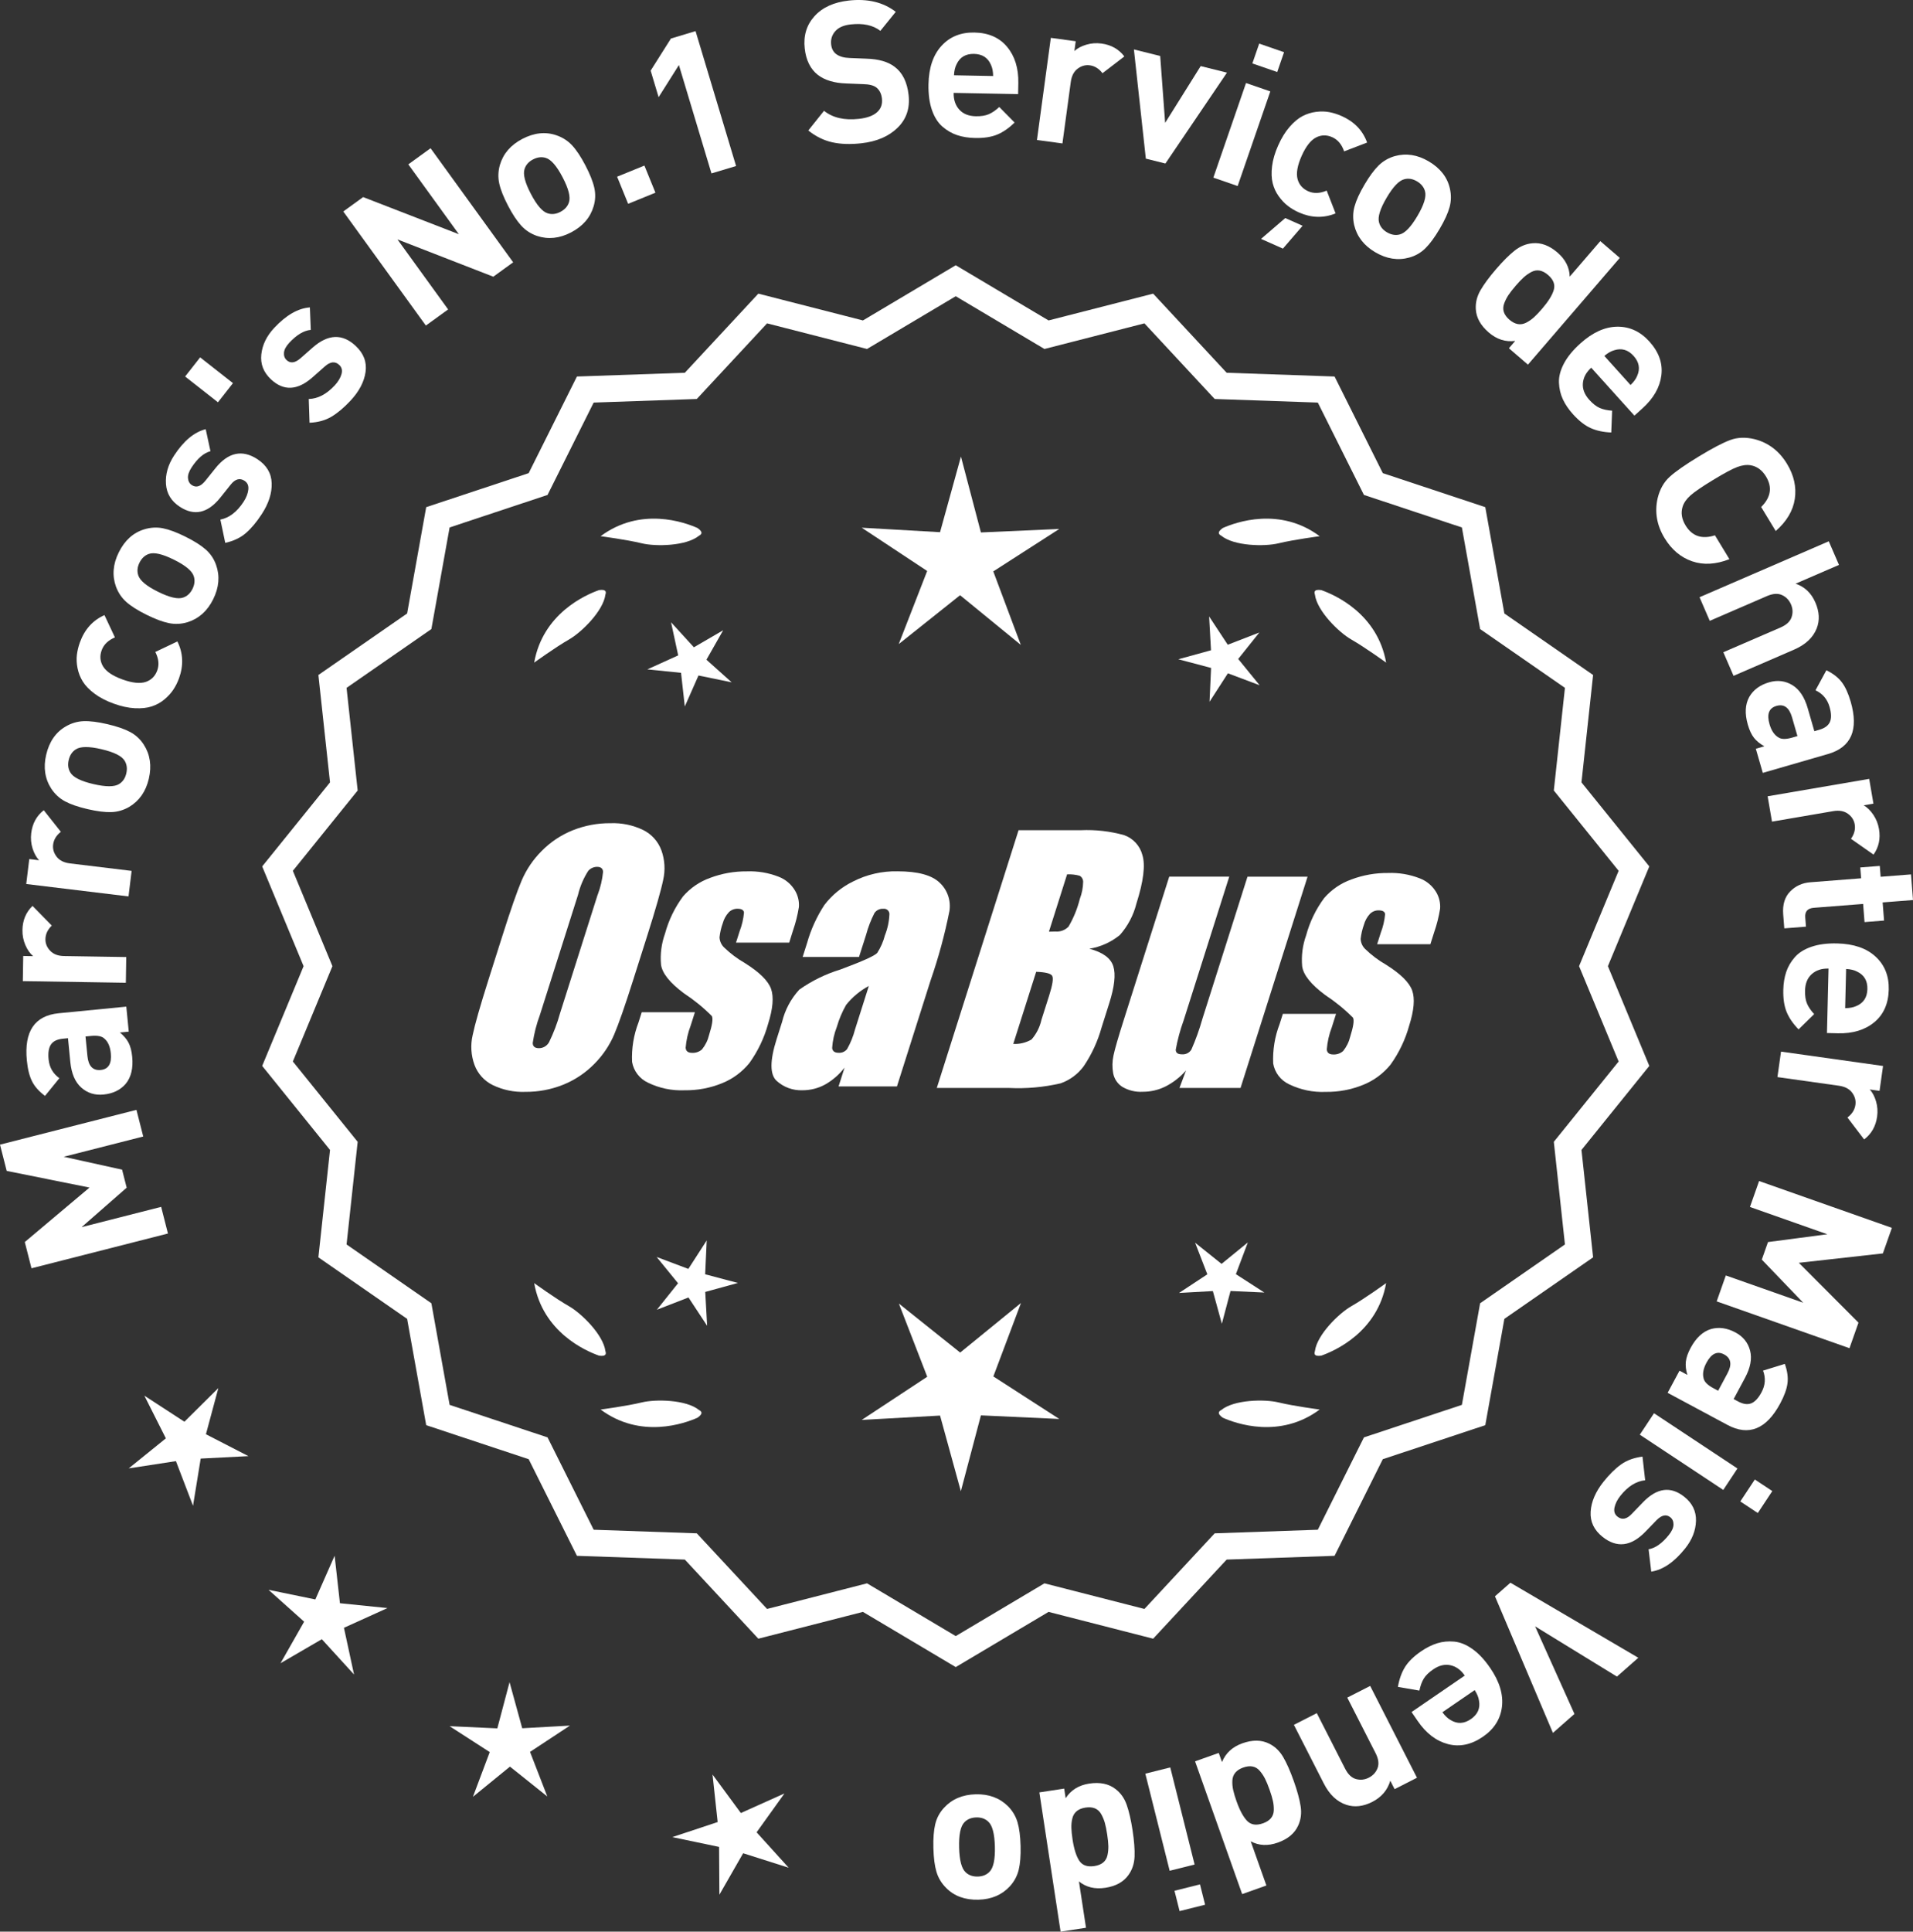 <?xml version="1.0" encoding="UTF-8"?>
<svg id="Layer_2" data-name="Layer 2" xmlns="http://www.w3.org/2000/svg" viewBox="0 0 299.868 302.691">
  <rect x="0" y="0" width="299.868" height="302.691" fill="#333333" stroke="none"/>
  <defs>
    <style>
      .cls-1 {
        fill: #fff;
      }
    </style>
  </defs>
  <g id="Layer_1-2" data-name="Layer 1">
    <g>
      <g>
        <polygon class="cls-1" points="34.227 217.514 28.907 222.787 22.629 218.702 26.001 225.391 20.175 230.099 27.578 228.96 30.256 235.955 31.46 228.562 38.941 228.177 32.281 224.747 34.227 217.514"/>
        <polygon class="cls-1" points="53.286 251.227 52.454 243.783 49.429 250.635 42.093 249.126 47.674 254.121 43.972 260.632 50.447 256.866 55.496 262.4 53.915 255.078 60.738 251.987 53.286 251.227"/>
        <polygon class="cls-1" points="81.859 270.819 79.873 263.596 77.957 270.837 70.474 270.495 76.769 274.554 74.131 281.565 79.937 276.833 85.789 281.508 83.083 274.524 89.338 270.403 81.859 270.819"/>
        <polygon class="cls-1" points="118.601 287.124 122.966 281.036 116.132 284.103 111.69 278.071 112.496 285.518 105.386 287.878 112.718 289.414 112.766 296.904 116.491 290.406 123.63 292.676 118.601 287.124"/>
      </g>
      <g>
        <path class="cls-1" d="M149.816,260.607l-14.465-8.599-16.302,4.175-11.457-12.326-16.818-.586-7.52-15.055-15.972-5.301-2.974-16.563-13.831-9.586,1.813-16.73-10.57-13.094,6.453-15.542-6.453-15.542,10.57-13.094-1.813-16.73,13.831-9.586,2.974-16.563,15.972-5.301,7.52-15.055,16.818-.586,11.457-12.326,16.302,4.175,14.465-8.599,14.465,8.599,16.302-4.175,11.457,12.326,16.818.586,7.52,15.055,15.972,5.301,2.974,16.563,13.831,9.586-1.813,16.73,10.57,13.094-6.453,15.542,6.453,15.542-10.57,13.094,1.813,16.73-13.831,9.586-2.974,16.563-15.972,5.301-7.52,15.055-16.818.586-11.457,12.326-16.302-4.175-14.465,8.599ZM135.828,248.688l13.988,8.315,13.988-8.315,15.764,4.038,11.079-11.92,16.263-.567,7.272-14.558,15.445-5.126,2.876-16.017,13.375-9.27-1.753-16.179,10.222-12.662-6.24-15.029,6.24-15.029-10.222-12.662,1.753-16.178-13.375-9.27-2.876-16.017-15.445-5.126-7.272-14.558-16.263-.567-11.079-11.92-15.764,4.038-13.988-8.316-13.988,8.316-15.764-4.038-11.079,11.92-16.263.567-7.272,14.558-15.445,5.126-2.876,16.017-13.375,9.27,1.753,16.178-10.222,12.662,6.24,15.029-6.24,15.029,10.222,12.662-1.753,16.179,13.375,9.27,2.876,16.017,15.445,5.126,7.272,14.558,16.263.567,11.079,11.92,15.764-4.038Z"/>
        <path class="cls-1" d="M149.815,261.234l-14.548-8.648-16.396,4.199-11.521-12.397-16.915-.59-7.563-15.141-16.063-5.331-2.991-16.659-13.91-9.641,1.823-16.826-10.632-13.169,6.49-15.631-6.49-15.631,10.632-13.17-1.823-16.826,13.91-9.641,2.991-16.659,16.063-5.331,7.563-15.141,16.915-.59,11.521-12.397,16.396,4.199,14.548-8.648,14.549,8.648,16.396-4.199,11.522,12.397,16.915.59,7.562,15.141,16.063,5.331,2.992,16.659,13.91,9.641-1.824,16.826,10.632,13.17-6.49,15.631,6.49,15.631-10.632,13.169,1.824,16.826-13.91,9.641-2.992,16.659-16.063,5.331-7.562,15.141-16.915.59-11.522,12.397-16.396-4.199-14.549,8.648ZM135.434,251.43l14.382,8.55,14.383-8.55,16.208,4.151,11.392-12.255,16.722-.583,7.477-14.968,15.88-5.271,2.957-16.468,13.752-9.531-1.803-16.635,10.509-13.019-6.416-15.453,6.416-15.453-10.509-13.02.023-.223,1.779-16.412-13.752-9.531-2.957-16.468-15.88-5.271-7.477-14.968-16.722-.583-11.392-12.255-16.208,4.151-14.383-8.55-14.382,8.55-16.209-4.151-11.391,12.255-16.722.583-7.478,14.968-15.88,5.271-2.956,16.468-13.752,9.531,1.802,16.635-10.509,13.02,6.416,15.453-6.416,15.453,10.509,13.019-.023.223-1.778,16.412,13.752,9.531,2.956,16.468,15.88,5.271,7.478,14.968,16.722.583,11.391,12.255,16.209-4.151ZM149.815,257.631l-14.071-8.365-15.857,4.062-11.145-11.99-16.359-.571-7.315-14.644-15.536-5.156-2.894-16.112-13.454-9.325,1.764-16.274-10.283-12.738,6.277-15.118-6.277-15.119,10.283-12.738-1.764-16.274,13.454-9.325,2.894-16.112,15.536-5.156,7.315-14.645,16.359-.571,11.145-11.99,15.857,4.062,14.071-8.365,14.071,8.365,15.858-4.062,11.144,11.99,16.36.571,7.314,14.645,15.537,5.156,2.894,16.112,13.454,9.325-1.765,16.274,10.283,12.738-6.277,15.119,6.277,15.118-10.283,12.738,1.765,16.274-13.454,9.325-2.894,16.112-15.537,5.156-7.314,14.644-16.36.571-11.144,11.99-15.858-4.062-14.071,8.365ZM135.91,248.111l13.905,8.266,13.905-8.266,15.671,4.014,11.013-11.849,16.167-.564,7.229-14.471,15.354-5.096,2.858-15.922,13.296-9.215-1.743-16.083,10.16-12.587-6.203-14.939,6.203-14.94-10.16-12.587,1.743-16.083-13.296-9.214-2.858-15.922-15.354-5.096-7.229-14.472-16.167-.564-11.013-11.849-15.671,4.014-13.905-8.266-13.905,8.266-15.67-4.014-11.014,11.849-16.166.564-7.229,14.472-15.353,5.096-2.858,15.922-13.296,9.214,1.742,16.083-10.16,12.587,6.203,14.94-6.203,14.939,10.16,12.587-1.742,16.083,13.296,9.215,2.858,15.922,15.353,5.096,7.229,14.471,16.166.564,11.014,11.849,15.67-4.014Z"/>
      </g>
      <g>
        <polygon class="cls-1" points="110.536 199.682 110.779 194.376 107.9 198.839 102.929 196.969 106.285 201.086 102.97 205.235 107.922 203.316 110.844 207.751 110.549 202.448 115.67 201.04 110.536 199.682"/>
        <polygon class="cls-1" points="160.042 204.18 150.51 211.949 140.903 204.274 145.346 215.739 135.078 222.504 147.355 221.822 150.616 233.678 153.761 221.79 166.044 222.353 155.711 215.689 160.042 204.18"/>
        <polygon class="cls-1" points="193.729 199.664 195.6 194.693 191.483 198.049 187.334 194.733 189.253 199.686 184.817 202.608 190.12 202.313 191.529 207.434 192.887 202.3 198.193 202.543 193.729 199.664"/>
      </g>
      <g>
        <path class="cls-1" d="M191.43,220.957c-.197.099-.32.215-.359.348-.001.002-.003.003-.005.005.001 0.0.002.001.003.001-.063.227.115.505.606.846,2.043.909,8.925,3.375,15.191-1.283,0,0-4.07-.534-6.459-1.115-2.166-.527-6.98-.443-8.977,1.198Z"/>
        <path class="cls-1" d="M206.094,212.224c0.0.002-0.0.004-0.0.007.001-0.0.002-.001.003-.001.11.208.43.288,1.022.199,2.109-.742,8.805-3.676,10.161-11.365,0,0-3.325,2.407-5.461,3.625-1.936,1.104-5.378,4.471-5.703,7.036-.075.207-.085.376-.022.5Z"/>
      </g>
      <g>
        <path class="cls-1" d="M109.583,220.957c.197.099.32.215.359.348.001.002.003.003.005.005-.001 0-.002.001-.003.001.063.227-.115.505-.606.846-2.043.909-8.925,3.375-15.191-1.283,0,0,4.07-.534,6.459-1.115,2.166-.527,6.98-.443,8.977,1.198Z"/>
        <path class="cls-1" d="M94.92,212.224c-0.0.002 0.0.004 0.0.007-.001-0-.002-.001-.003-.001-.11.208-.43.288-1.022.199-2.109-.742-8.805-3.676-10.161-11.365,0,0,3.325,2.407,5.461,3.625,1.936,1.104,5.378,4.471,5.703,7.036.075.207.085.376.022.5Z"/>
      </g>
      <g>
        <path class="cls-1" d="M109.583,83.941c.197-.099.32-.215.359-.348.001-.002.003-.003.005-.005-.001-0-.002-.001-.003-.001.063-.227-.115-.505-.606-.846-2.043-.909-8.925-3.375-15.191,1.283,0,0,4.07.534,6.459,1.115,2.166.527,6.98.443,8.977-1.198Z"/>
        <path class="cls-1" d="M94.92,92.675c-0-.002 0-.004 0-.007-.001 0-.002.001-.003.001-.11-.208-.43-.288-1.022-.199-2.109.742-8.805,3.676-10.161,11.365,0,0,3.325-2.407,5.461-3.625,1.936-1.104,5.378-4.471,5.703-7.036.075-.207.085-.376.022-.5Z"/>
      </g>
      <g>
        <path class="cls-1" d="M191.43,83.941c-.197-.099-.32-.215-.359-.348-.001-.002-.003-.003-.005-.005.001-0.0.002-.001.003-.001-.063-.227.115-.505.606-.846,2.043-.909,8.925-3.375,15.191,1.283,0,0-4.07.534-6.459,1.115-2.166.527-6.98.443-8.977-1.198Z"/>
        <path class="cls-1" d="M206.094,92.675c0-.002-0-.004-0-.007.001 0.0.002.001.003.001.11-.208.43-.288,1.022-.199,2.109.742,8.805,3.676,10.161,11.365,0,0-3.325-2.407-5.461-3.625-1.936-1.104-5.378-4.471-5.703-7.036-.075-.207-.085-.376-.022-.5Z"/>
      </g>
      <g id="Group_4" data-name="Group 4">
        <g id="Group_1" data-name="Group 1">
          <path id="Path_1" data-name="Path 1" class="cls-1" d="M99.274,153.501c-1.287,4.058-2.289,6.932-3.006,8.623-.743,1.73-1.811,3.301-3.145,4.628-1.374,1.392-3.018,2.488-4.831,3.221-1.89.759-3.911,1.14-5.947,1.123-1.762.067-3.514-.296-5.104-1.059-1.333-.652-2.362-1.794-2.872-3.188-.534-1.48-.633-3.081-.285-4.615.343-1.661,1.174-4.572,2.493-8.734l2.193-6.911c1.287-4.058,2.289-6.932,3.006-8.623.743-1.73,1.811-3.301,3.145-4.628,1.374-1.392,3.018-2.488,4.831-3.221,1.89-.757,3.911-1.138,5.947-1.12,1.762-.067,3.514.296,5.104,1.059,1.332.654,2.36,1.796,2.872,3.189.534,1.48.633,3.082.285,4.616-.343,1.661-1.173,4.571-2.492,8.731l-2.194,6.909ZM93.683,140.227c.442-1.159.728-2.373.849-3.608-.025-.526-.342-.786-.951-.786-.528.006-1.028.236-1.375.634-.738,1.153-1.278,2.422-1.598,3.754l-5.99,18.863c-.521,1.405-.892,2.861-1.11,4.343,0,.552.337.824.98.824.663-.002,1.272-.367,1.586-.951.708-1.449,1.281-2.96,1.712-4.514l5.891-18.565.005.005Z"/>
          <path id="Path_2" data-name="Path 2" class="cls-1" d="M123.709,147.708h-8.337l.571-1.795c.36-.932.588-1.91.678-2.904-.032-.406-.374-.609-1.027-.609-.511-.005-1.002.199-1.36.563-.44.48-.76,1.059-.932,1.687-.261.721-.434,1.471-.516,2.234.027.588.273,1.145.692,1.559.987.957,2.09,1.787,3.283,2.47,2.283,1.433,3.65,2.78,4.102,4.039.45,1.262.298,3.1-.469,5.516-.606,2.188-1.593,4.253-2.916,6.099-1.134,1.403-2.607,2.494-4.28,3.17-1.866.76-3.866,1.137-5.881,1.11-1.989.089-3.969-.323-5.758-1.198-1.308-.611-2.234-1.824-2.479-3.246-.096-2.11.247-4.217,1.008-6.188l.507-1.598h8.334l-.665,2.097c-.426,1.113-.691,2.281-.786,3.469.038.533.375.799.995.799.573.035,1.136-.159,1.566-.539.535-.66.914-1.431,1.11-2.258.501-1.579.646-2.568.436-2.968-1.324-1.328-2.782-2.516-4.35-3.545-2.238-1.661-3.445-3.17-3.62-4.527-.144-1.635.068-3.281.622-4.825.569-2.111,1.53-4.096,2.831-5.852,1.142-1.318,2.605-2.319,4.247-2.904,1.841-.694,3.795-1.04,5.763-1.02,1.695-.065,3.385.22,4.965.837,1.093.416,2.01,1.195,2.597,2.206.446.77.652,1.655.589,2.543-.197,1.246-.505,2.473-.919,3.665l-.603,1.927v-.013Z"/>
          <path id="Path_3" data-name="Path 3" class="cls-1" d="M134.648,149.96h-8.832l.704-2.219c.594-2.102,1.506-4.101,2.703-5.929,1.19-1.558,2.727-2.818,4.489-3.678,2.159-1.102,4.557-1.651,6.981-1.598,3.183,0,5.391.602,6.626,1.807,1.207,1.138,1.77,2.801,1.503,4.439-.732,3.678-1.717,7.301-2.948,10.842l-5.275,16.619h-9.151l.939-2.948c-.833,1.085-1.877,1.991-3.069,2.663-1.084.587-2.299.892-3.532.888-1.495.057-2.952-.476-4.058-1.483-1.059-.989-1.059-3.155,0-6.499l.863-2.723c.457-1.89,1.387-3.633,2.701-5.066,1.961-1.384,4.13-2.445,6.425-3.145,3.5-1.3,5.432-2.171,5.795-2.614.543-.846.947-1.772,1.198-2.745.429-1.076.669-2.218.71-3.376-.029-.466-.43-.82-.895-.792-.018.001-.037.003-.055.005-.549-.041-1.079.21-1.395.66-.559,1.094-1.001,2.244-1.319,3.43l-1.105,3.462ZM136.192,154.5c-1.375.739-2.587,1.749-3.563,2.968-.617,1.087-1.105,2.242-1.452,3.442-.417,1.06-.665,2.179-.735,3.316.057.494.387.748,1.008.748.515.039,1.016-.18,1.337-.584.548-.968.966-2.005,1.243-3.082l2.162-6.809Z"/>
        </g>
        <g id="Group_3" data-name="Group 3">
          <path id="Path_7" data-name="Path 7" class="cls-1" d="M159.655,130.094h9.778c2.286-.102,4.574.159,6.778.773,1.417.502,2.491,1.676,2.866,3.132.482,1.573.169,4.102-.939,7.589-.458,1.832-1.352,3.527-2.606,4.939-1.376,1.117-3.019,1.855-4.768,2.143,2.092.552,3.341,1.458,3.747,2.732s.191,3.227-.647,5.852l-1.186,3.747c-.599,2.16-1.543,4.209-2.797,6.068-.911,1.247-2.181,2.187-3.64,2.694-2.64.61-5.352.853-8.059.723h-11.338l12.82-40.394h-.012ZM162.426,152.278l-3.594,11.305c1.003.055,2-.187,2.866-.697.763-.878,1.295-1.933,1.548-3.069l1.198-3.766c.552-1.731.712-2.779.481-3.145-.229-.368-1.059-.571-2.505-.622l.005-.007ZM167.27,137.01l-2.847,8.985c.425-.019.755-.025.989-.025.773.074,1.538-.207,2.08-.762.796-1.36,1.394-2.827,1.775-4.356.325-.849.501-1.747.519-2.656.007-.396-.201-.766-.545-.964-.638-.177-1.299-.25-1.96-.218l-.012-.003Z"/>
          <path id="Path_8" data-name="Path 8" class="cls-1" d="M204.964,137.38l-10.506,33.107h-9.574l1.034-2.752c-.9,1.034-1.989,1.886-3.208,2.511-1.107.552-2.327.839-3.563.837-1.145.071-2.284-.208-3.267-.799-.732-.487-1.233-1.252-1.389-2.118-.163-.914-.146-1.851.051-2.759.197-.957.742-2.86,1.649-5.7l7.089-22.332h9.409l-7.152,22.528c-.542,1.492-.956,3.028-1.236,4.59,0,.481.317.723.97.723.596.053,1.171-.237,1.483-.748.687-1.562,1.264-3.17,1.725-4.812l7.07-22.28h9.409l.005.004Z"/>
          <path id="Path_9" data-name="Path 9" class="cls-1" d="M224.206,147.962h-8.338l.571-1.795c.36-.932.588-1.91.678-2.904-.032-.406-.374-.609-1.027-.609-.511-.004-1.001.199-1.359.563-.44.48-.76,1.059-.932,1.687-.26.721-.432,1.47-.514,2.231.027.588.273,1.145.692,1.559.986.958,2.089,1.788,3.281,2.472,2.283,1.433,3.65,2.78,4.102,4.039.45,1.262.298,3.1-.469,5.516-.606,2.188-1.593,4.253-2.916,6.099-1.134,1.403-2.607,2.494-4.28,3.17-1.866.76-3.866,1.137-5.881,1.11-1.989.089-3.969-.323-5.758-1.198-1.308-.611-2.234-1.824-2.479-3.246-.096-2.11.247-4.217,1.008-6.188l.507-1.598h8.338l-.665,2.099c-.426,1.113-.691,2.281-.786,3.469.038.533.375.799.995.799.573.035,1.136-.159,1.566-.539.535-.66.914-1.431,1.11-2.258.501-1.579.646-2.568.436-2.968-1.324-1.328-2.782-2.516-4.35-3.545-2.238-1.661-3.445-3.17-3.62-4.527-.144-1.635.068-3.281.622-4.825.569-2.111,1.53-4.096,2.831-5.852,1.142-1.318,2.605-2.319,4.247-2.904,1.841-.694,3.795-1.04,5.763-1.02,1.695-.065,3.385.22,4.965.837,1.096.414,2.016,1.194,2.606,2.206.446.77.652,1.655.589,2.543-.197,1.246-.505,2.473-.919,3.665l-.609,1.921-.007-.009Z"/>
        </g>
      </g>
      <g>
        <path class="cls-1" d="M21.389,173.916l1.063,4.176-12.467,3.176,9.152,2.02.719,2.824-7.063,6.182,12.468-3.176,1.064,4.176-21.39,5.449-1.049-4.116,10.143-8.534-12.981-2.611-1.048-4.116,21.389-5.449Z"/>
        <path class="cls-1" d="M19.799,157.742l.384,3.918-1.389.136c.61.501,1.062,1.033,1.355,1.596.294.563.485,1.297.573,2.202.175,1.789-.163,3.204-1.017,4.242-.839.975-1.999,1.535-3.48,1.68-1.356.133-2.519-.23-3.485-1.091-.967-.86-1.539-2.196-1.717-4.006l-.365-3.733-.802.078c-.885.087-1.504.386-1.859.898-.355.513-.48,1.293-.378,2.342.123,1.255.687,2.238,1.691,2.949l-2.252,2.775c-.941-.697-1.618-1.456-2.029-2.278-.413-.821-.687-1.911-.819-3.268-.447-4.566,1.223-7.035,5.006-7.405l10.583-1.036ZM14.268,162.333l-.864.084.3,3.054c.155,1.584.85,2.315,2.084,2.195,1.214-.119,1.741-.991,1.582-2.616-.104-1.049-.438-1.815-1.005-2.3-.389-.377-1.089-.517-2.097-.418Z"/>
        <path class="cls-1" d="M5.096,141.955l3.021,3.086c-.651.631-.982,1.338-.995,2.124-.011.682.238,1.291.747,1.826.508.535,1.237.81,2.188.825l9.732.154-.062,4.03-16.15-.256.063-3.937,1.549.025c-.489-.421-.894-1.001-1.213-1.74-.318-.738-.472-1.521-.458-2.348.023-1.529.551-2.792,1.579-3.789Z"/>
        <path class="cls-1" d="M6.858,126.962l2.681,3.386c-.713.559-1.116,1.228-1.212,2.007-.081.677.103,1.309.552,1.894s1.146.935,2.09,1.049l9.663,1.172-.486,4.001-16.033-1.945.475-3.909,1.538.187c-.44-.47-.782-1.089-1.023-1.857-.239-.768-.309-1.562-.21-2.383.184-1.518.84-2.719,1.967-3.603Z"/>
        <path class="cls-1" d="M16.824,113.475c1.509.352,2.702.763,3.58,1.232.876.47,1.587,1.129,2.134,1.977.996,1.548,1.26,3.329.792,5.341-.465,1.992-1.486,3.463-3.066,4.411-.884.515-1.822.79-2.816.823-.996.034-2.236-.124-3.728-.47-1.489-.347-2.667-.754-3.533-1.222-.867-.467-1.584-1.127-2.149-1.981-.996-1.548-1.265-3.318-.8-5.311.479-2.053,1.504-3.533,3.072-4.44.885-.516,1.819-.791,2.803-.827.985-.036,2.223.12,3.712.467ZM15.908,117.4c-1.952-.455-3.29-.448-4.014.02-.572.355-.946.915-1.124,1.68-.174.745-.084,1.403.271,1.973.444.74,1.642,1.337,3.593,1.792,1.974.459,3.322.456,4.046-.013.571-.354.942-.904,1.117-1.649.178-.765.09-1.432-.266-2.003-.443-.74-1.65-1.339-3.624-1.799Z"/>
        <path class="cls-1" d="M27.805,100.514c.904,1.82.989,3.741.261,5.762-.232.642-.528,1.238-.893,1.787-.363.551-.835,1.066-1.415,1.549-.581.483-1.239.844-1.973,1.084-.736.241-1.616.335-2.642.283-1.024-.051-2.13-.291-3.315-.719-1.187-.428-2.189-.949-3.012-1.565-.821-.614-1.434-1.248-1.836-1.898-.402-.65-.677-1.349-.826-2.094-.147-.746-.182-1.444-.1-2.096.082-.651.237-1.298.47-1.94.736-2.041,2.021-3.467,3.851-4.278l1.641,3.492c-1.064.451-1.758,1.124-2.08,2.018-.323.894-.252,1.733.212,2.515.497.817,1.514,1.502,3.049,2.056,1.556.562,2.784.687,3.688.375.857-.305,1.447-.905,1.771-1.8.322-.894.219-1.854-.312-2.881l3.463-1.65Z"/>
        <path class="cls-1" d="M29.043,84.088c1.39.688,2.457,1.361,3.203,2.019.747.658,1.288,1.462,1.624,2.413.617,1.735.466,3.529-.45,5.38-.908,1.833-2.239,3.031-3.993,3.592-.979.3-1.955.352-2.933.157-.976-.195-2.147-.632-3.518-1.311-1.371-.679-2.426-1.344-3.163-1.998-.736-.653-1.282-1.46-1.638-2.42-.616-1.735-.471-3.52.438-5.353.935-1.889,2.271-3.096,4.006-3.62.979-.299,1.952-.354,2.918-.164.966.191,2.135.625,3.506,1.304ZM27.254,87.699c-1.796-.889-3.101-1.189-3.913-.9-.636.215-1.13.674-1.478,1.378-.34.686-.401,1.347-.187,1.983.263.822,1.291,1.677,3.087,2.567,1.815.899,3.129,1.204,3.94.914.638-.214,1.126-.665,1.466-1.351.348-.703.415-1.373.199-2.011-.262-.821-1.3-1.682-3.115-2.581Z"/>
        <path class="cls-1" d="M40.356,71.962c1.436.938,2.179,2.19,2.231,3.754.051,1.564-.472,3.186-1.568,4.864-.813,1.246-1.645,2.233-2.492,2.963s-1.92,1.239-3.218,1.525l-.765-3.647c1.39-.276,2.6-1.202,3.629-2.776.429-.657.681-1.296.751-1.916.073-.62-.125-1.082-.592-1.388-.744-.486-1.47-.281-2.179.613l-1.633,2.044c-1.955,2.425-4.064,2.897-6.331,1.416-1.351-.881-2.075-2.077-2.175-3.587-.1-1.509.325-2.991,1.275-4.444,1.503-2.301,3.155-3.677,4.958-4.129l.744,3.45c-1.046.279-2.034,1.128-2.96,2.546-.419.64-.605,1.202-.564,1.686s.244.844.606,1.082c.675.441,1.369.228,2.084-.638l1.599-1.992c2.011-2.512,4.211-2.988,6.599-1.428Z"/>
        <path class="cls-1" d="M36.519,60.038l-2.353,3-5.147-4.037,2.354-3,5.146,4.038Z"/>
        <path class="cls-1" d="M55.752,54.205c1.253,1.172,1.771,2.533,1.551,4.082-.218,1.55-1.012,3.058-2.381,4.521-1.017,1.086-2.005,1.917-2.965,2.489-.961.573-2.106.89-3.435.948l-.124-3.724c1.417-.033,2.769-.736,4.052-2.109.537-.574.895-1.16,1.072-1.758.177-.598.062-1.087-.346-1.469-.648-.607-1.4-.53-2.251.229l-1.96,1.732c-2.345,2.052-4.505,2.153-6.482.304-1.177-1.101-1.685-2.403-1.522-3.908.162-1.504.835-2.89,2.021-4.158,1.876-2.007,3.742-3.079,5.594-3.214l.141,3.526c-1.079.095-2.197.761-3.355,1.999-.521.559-.804,1.08-.847,1.563-.042.484.096.875.412,1.17.589.551,1.309.461,2.162-.27l1.917-1.687c2.415-2.127,4.664-2.217,6.746-.269Z"/>
        <path class="cls-1" d="M80.439,41.106l-3.113,2.254-15.026-5.844,7.945,10.972-3.489,2.527-12.946-17.876,3.113-2.254,15.008,5.819-7.927-10.947,3.489-2.527,12.946,17.877Z"/>
        <path class="cls-1" d="M91.756,25.904c.718,1.374,1.186,2.546,1.401,3.517.218.971.183,1.94-.104,2.907-.522,1.767-1.698,3.128-3.53,4.086-1.812.949-3.593,1.134-5.341.557-.969-.334-1.788-.866-2.464-1.598-.674-.731-1.366-1.774-2.075-3.129-.709-1.355-1.17-2.514-1.381-3.476-.213-.961-.18-1.935.098-2.92.522-1.766,1.689-3.123,3.502-4.072,1.868-.978,3.658-1.167,5.369-.571.968.334,1.787.862,2.456,1.583.671.723,1.359,1.762,2.069,3.116ZM88.185,27.773c-.929-1.776-1.807-2.786-2.635-3.029-.642-.201-1.311-.119-2.007.245-.678.354-1.116.853-1.316,1.494-.271.818.058,2.116.986,3.892.94,1.795,1.823,2.813,2.65,3.057.642.201,1.3.124,1.978-.231.697-.364,1.145-.867,1.346-1.509.271-.818-.062-2.125-1.002-3.919Z"/>
        <path class="cls-1" d="M102.742,30.195l-4.278,1.743-1.73-4.249,4.278-1.743,1.73,4.249Z"/>
        <path class="cls-1" d="M115.383,26.015l-3.859,1.16-5.104-16.982-3.181,5.034-1.249-4.156,3.181-5.034,3.86-1.16,6.352,21.139Z"/>
        <path class="cls-1" d="M142.426,14.888c.231,2.075-.347,3.787-1.735,5.138s-3.273,2.158-5.656,2.424c-1.746.194-3.279.143-4.603-.158-1.323-.299-2.566-.915-3.73-1.845l2.464-3.082c1.369,1.095,3.194,1.516,5.474,1.261,1.274-.142,2.218-.486,2.833-1.033.615-.546.873-1.261.774-2.145-.085-.759-.379-1.34-.881-1.742-.431-.326-1.115-.499-2.054-.52l-2.664-.108c-1.877-.061-3.362-.509-4.453-1.344-1.162-.91-1.847-2.29-2.052-4.139-.222-1.992.286-3.676,1.526-5.052,1.239-1.375,3.031-2.193,5.372-2.455,2.957-.33,5.414.26,7.371,1.768l-2.413,2.982c-1.139-.892-2.693-1.228-4.665-1.008-1.09.122-1.893.476-2.408,1.064-.518.587-.73,1.282-.642,2.083.073.657.337,1.158.792,1.502.521.378,1.218.582,2.095.609l2.663.108c1.899.059,3.36.479,4.383,1.258,1.245.921,1.982,2.399,2.209,4.432Z"/>
        <path class="cls-1" d="M159.592,14.748l-10.104-.195c-.021,1.074.272,1.948.879,2.621.607.674,1.469,1.021,2.584,1.042.827.016,1.507-.089,2.038-.317.531-.227,1.081-.604,1.649-1.131l2.402,2.434c-.885.872-1.791,1.5-2.719,1.885-.927.385-2.083.564-3.468.538-1.033-.02-1.965-.167-2.797-.442s-1.603-.718-2.316-1.332c-.711-.613-1.263-1.481-1.654-2.605s-.571-2.471-.542-4.041c.05-2.583.731-4.591,2.04-6.022,1.31-1.432,3.027-2.127,5.156-2.086,2.21.043,3.922.794,5.134,2.254,1.212,1.46,1.796,3.357,1.751,5.692l-.033,1.705ZM155.677,11.913c-.007-.703-.119-1.284-.338-1.743-.475-1.125-1.362-1.701-2.664-1.726-1.301-.025-2.211.515-2.728,1.621-.237.45-.372,1.026-.407,1.729l6.137.119Z"/>
        <path class="cls-1" d="M176.243,8.843l-3.423,2.632c-.55-.721-1.212-1.134-1.99-1.24-.676-.092-1.311.083-1.901.524-.592.441-.951,1.133-1.08,2.075l-1.311,9.646-3.993-.543,2.175-16.004,3.901.53-.209,1.536c.476-.436,1.1-.768,1.871-.997.771-.229,1.567-.288,2.386-.177,1.516.206,2.708.879,3.574,2.019Z"/>
        <path class="cls-1" d="M192.331,11.383l-9.65,14.24-3.068-.764-1.87-17.111,4.121,1.027.775,10.48,5.572-8.898,4.12,1.027Z"/>
        <path class="cls-1" d="M194.007,29.151l-3.81-1.315,5.12-14.827,3.809,1.315-5.119,14.827ZM200.208,11.286l-3.897-1.346,1.073-3.106,3.896,1.346-1.072,3.106Z"/>
        <path class="cls-1" d="M204.186,35.379l-3.087,3.58-3.427-1.525,3.795-3.265,2.719,1.21ZM209.358,33.44c-1.881.769-3.803.716-5.766-.158-.624-.277-1.197-.617-1.719-1.02-.522-.402-1.003-.91-1.441-1.524-.44-.613-.753-1.296-.938-2.046-.187-.75-.218-1.635-.092-2.654.125-1.018.444-2.104.958-3.255.513-1.151,1.105-2.115,1.778-2.89s1.348-1.339,2.026-1.694c.678-.354,1.394-.578,2.148-.672.754-.094,1.453-.077,2.098.051s1.278.332,1.899.609c1.983.882,3.313,2.266,3.989,4.151l-3.602,1.383c-.372-1.094-.993-1.833-1.861-2.22-.869-.387-1.711-.376-2.524.03-.851.436-1.606,1.4-2.271,2.891-.673,1.511-.887,2.728-.642,3.651.242.877.798,1.509,1.667,1.896.867.387,1.833.353,2.896-.103l1.395,3.574Z"/>
        <path class="cls-1" d="M225.669,35.867c-.786,1.336-1.534,2.352-2.245,3.049-.709.697-1.551,1.179-2.523,1.446-1.775.49-3.554.21-5.333-.838-1.764-1.038-2.863-2.452-3.296-4.242-.228-.998-.21-1.976.056-2.935.265-.96.785-2.098,1.562-3.416.775-1.318,1.516-2.321,2.221-3.009.705-.688,1.549-1.175,2.531-1.459,1.775-.49,3.545-.216,5.308.822,1.816,1.07,2.925,2.489,3.322,4.257.228.998.212,1.972-.048,2.922-.261.951-.776,2.084-1.554,3.402ZM222.196,33.823c1.017-1.727,1.41-3.006,1.181-3.838-.17-.65-.592-1.175-1.268-1.574-.66-.388-1.315-.498-1.965-.329-.839.202-1.767,1.167-2.783,2.894-1.027,1.746-1.426,3.034-1.196,3.865.169.651.583,1.17,1.241,1.558.677.398,1.34.513,1.991.345.839-.202,1.771-1.175,2.799-2.921Z"/>
        <path class="cls-1" d="M239.507,57.141l-2.984-2.568.991-1.151c-1.51.201-2.89-.238-4.143-1.316-1.284-1.106-1.963-2.33-2.034-3.672-.061-1.007.181-1.985.726-2.934.544-.949,1.362-2.058,2.454-3.327,1.079-1.253,2.047-2.22,2.905-2.899.857-.68,1.788-1.064,2.793-1.154,1.339-.13,2.642.352,3.91,1.443,1.253,1.078,1.897,2.342,1.933,3.79l4.793-5.568,3.055,2.629-14.398,16.729ZM241.729,48.38c.985-1.144,1.596-2.131,1.834-2.962.238-.832-.065-1.611-.911-2.339-.439-.378-.878-.605-1.314-.682-.438-.077-.873-0-1.303.229-.431.23-.826.509-1.19.836-.364.328-.787.773-1.273,1.337-.485.564-.862,1.05-1.133,1.458-.269.409-.49.846-.659,1.313-.171.467-.185.911-.044,1.333s.432.821.87,1.199c.439.377.877.604,1.315.682.438.077.875.004,1.313-.219.438-.223.845-.506,1.223-.85.377-.343.802-.789,1.272-1.337Z"/>
        <path class="cls-1" d="M256.199,65.129l-6.767-7.507c-.798.719-1.235,1.531-1.312,2.434s.26,1.77,1.006,2.598c.554.614,1.096,1.037,1.625,1.27.529.233,1.181.376,1.953.431l-.134,3.417c-1.241-.05-2.319-.282-3.233-.695-.916-.414-1.836-1.135-2.764-2.163-.692-.768-1.222-1.548-1.59-2.343-.369-.795-.573-1.662-.611-2.601-.04-.938.217-1.935.769-2.989s1.412-2.107,2.58-3.159c1.919-1.729,3.847-2.606,5.787-2.629,1.939-.024,3.623.755,5.049,2.336,1.48,1.643,2.102,3.405,1.865,5.288-.237,1.883-1.222,3.605-2.957,5.169l-1.267,1.142ZM255.592,60.334c.508-.485.854-.965,1.041-1.438.496-1.115.31-2.157-.562-3.124-.871-.967-1.889-1.261-3.049-.883-.491.136-1.003.431-1.538.886l4.108,4.559Z"/>
        <path class="cls-1" d="M271.092,87.622c-2.13.834-4.083.944-5.857.33-1.775-.614-3.21-1.822-4.305-3.624-1.223-2.013-1.585-4.103-1.088-6.267.34-1.391.965-2.502,1.875-3.333s2.434-1.895,4.57-3.193c2.138-1.299,3.783-2.16,4.941-2.585,1.155-.425,2.43-.467,3.821-.127,2.151.555,3.838,1.839,5.062,3.853,1.094,1.801,1.504,3.632,1.232,5.49-.275,1.859-1.272,3.541-2.993,5.046l-2.285-3.762c1.526-1.508,1.779-3.101.761-4.779-.612-1.007-1.417-1.594-2.412-1.762-.622-.107-1.321-.014-2.1.277s-2.041.968-3.79,2.031c-1.748,1.062-2.931,1.872-3.549,2.428-.618.557-1.021,1.134-1.213,1.734-.311.962-.159,1.947.451,2.954,1.031,1.695,2.566,2.213,4.609,1.553l2.269,3.736Z"/>
        <path class="cls-1" d="M271.739,105.907l-1.602-3.699,8.963-3.878c.929-.402,1.507-.939,1.733-1.612.228-.672.198-1.341-.089-2.004-.297-.683-.767-1.172-1.411-1.467-.646-.295-1.434-.241-2.364.161l-8.961,3.878-1.601-3.699,20.257-8.765,1.601,3.698-6.8,2.942c1.426.486,2.46,1.469,3.1,2.949.633,1.46.7,2.815.206,4.065-.57,1.44-1.756,2.55-3.559,3.33l-9.474,4.1Z"/>
        <path class="cls-1" d="M276.323,121.111l-1.094-3.782,1.341-.387c-.691-.381-1.233-.822-1.625-1.321-.392-.5-.714-1.187-.968-2.06-.499-1.728-.424-3.18.226-4.357.646-1.112,1.685-1.875,3.114-2.288,1.31-.379,2.519-.234,3.628.435,1.106.669,1.913,1.877,2.419,3.625l1.041,3.604.774-.224c.854-.247,1.408-.655,1.664-1.223.255-.569.235-1.359-.058-2.372-.351-1.211-1.083-2.074-2.201-2.59l1.707-3.14c1.053.513,1.855,1.136,2.411,1.868s1.024,1.753,1.402,3.063c1.274,4.408.085,7.139-3.568,8.196l-10.214,2.953ZM280.921,115.586l.834-.241-.852-2.948c-.442-1.529-1.259-2.121-2.451-1.776-1.17.339-1.528,1.292-1.076,2.86.293,1.013.762,1.705,1.407,2.078.453.299,1.165.309,2.138.027Z"/>
        <path class="cls-1" d="M293.682,133.918l-3.537-2.476c.522-.74.719-1.497.585-2.271-.114-.672-.472-1.225-1.069-1.657-.6-.432-1.366-.568-2.303-.407l-9.594,1.644-.682-3.972,15.92-2.728.663,3.88-1.526.262c.558.324,1.062.819,1.513,1.487.449.667.744,1.408.884,2.223.259,1.507-.026,2.846-.854,4.015Z"/>
        <path class="cls-1" d="M279.693,145.475l-.172-2.194c-.118-1.525.244-2.719,1.088-3.583.845-.864,1.896-1.345,3.153-1.443l7.974-.624-.134-1.7,3.06-.239.133,1.7,4.76-.372.313,4.018-4.759.372.222,2.844-3.06.239-.222-2.844-7.727.604c-.969.076-1.417.577-1.344,1.504l.113,1.453-3.399.266Z"/>
        <path class="cls-1" d="M286.382,161.878l.245-10.103c-1.075-.026-1.95.263-2.627.867-.677.604-1.026,1.463-1.055,2.579-.02.826.083,1.506.309,2.039.224.533.598,1.084,1.122,1.655l-2.446,2.39c-.867-.889-1.491-1.799-1.872-2.728-.38-.929-.553-2.086-.521-3.47.025-1.034.178-1.965.456-2.796.277-.83.726-1.6,1.343-2.309.616-.709,1.488-1.256,2.614-1.642,1.125-.387,2.473-.561,4.043-.522,2.582.062,4.587.752,6.012,2.068,1.426,1.316,2.113,3.038,2.062,5.167-.054,2.21-.813,3.918-2.279,5.123-1.467,1.205-3.366,1.779-5.701,1.722l-1.704-.041ZM289.235,157.978c.702-.004,1.284-.114,1.745-.33,1.128-.469,1.707-1.354,1.738-2.656.032-1.302-.505-2.214-1.607-2.737-.449-.239-1.025-.377-1.727-.414l-.149,6.136Z"/>
        <path class="cls-1" d="M292.208,178.55l-2.616-3.436c.724-.545,1.141-1.207,1.25-1.984.096-.676-.077-1.311-.515-1.904-.438-.594-1.128-.957-2.068-1.09l-9.641-1.356.562-3.991,15.994,2.251-.55,3.898-1.534-.216c.434.479.763,1.104.987,1.876.226.772.28,1.568.165,2.387-.213,1.514-.892,2.702-2.035,3.564Z"/>
        <path class="cls-1" d="M269.094,203.928l1.433-4.064,12.133,4.277-6.492-6.759.97-2.749,9.305-1.223-12.133-4.276,1.433-4.064,20.816,7.338-1.412,4.005-13.173,1.471,9.35,9.376-1.412,4.005-20.816-7.337Z"/>
        <path class="cls-1" d="M261.407,218.256l1.862-3.469,1.229.66c-.228-.756-.308-1.449-.237-2.081.069-.631.317-1.348.748-2.149.851-1.584,1.92-2.571,3.207-2.959,1.239-.343,2.515-.163,3.825.541,1.203.645,1.965,1.594,2.29,2.847.324,1.253.056,2.681-.804,4.283l-1.773,3.305.71.381c.782.42,1.465.516,2.044.288.58-.229,1.12-.807,1.617-1.735.597-1.111.676-2.242.237-3.392l3.415-1.053c.394,1.103.533,2.11.419,3.022-.114.912-.494,1.969-1.139,3.171-2.17,4.043-4.931,5.165-8.28,3.367l-9.37-5.028ZM268.558,217.519l.766.411,1.45-2.704c.754-1.403.583-2.397-.51-2.983-1.074-.577-1.998-.146-2.77,1.293-.498.928-.647,1.751-.446,2.47.114.53.618,1.035,1.51,1.514Z"/>
        <path class="cls-1" d="M257.046,224.817l2.225-3.36,13.08,8.657-2.224,3.36-13.081-8.657ZM272.798,235.279l2.276-3.438,2.74,1.813-2.275,3.438-2.741-1.813Z"/>
        <path class="cls-1" d="M251.207,240.83c-1.342-1.069-1.964-2.385-1.868-3.947.095-1.562.768-3.127,2.017-4.695.929-1.164,1.849-2.069,2.76-2.716.912-.647,2.028-1.053,3.349-1.217l.418,3.703c-1.41.145-2.701.952-3.874,2.423-.488.614-.799,1.227-.928,1.836-.131.61.022,1.089.46,1.437.694.554,1.438.418,2.225-.406l1.818-1.881c2.175-2.231,4.32-2.503,6.437-.815,1.262,1.005,1.87,2.263,1.828,3.775-.043,1.512-.604,2.947-1.687,4.305-1.713,2.149-3.488,3.364-5.324,3.646l-.417-3.505c1.066-.179,2.129-.932,3.186-2.257.477-.598.717-1.14.72-1.625.006-.486-.162-.864-.501-1.135-.632-.502-1.343-.355-2.135.439l-1.778,1.833c-2.24,2.312-4.474,2.579-6.704.801Z"/>
        <path class="cls-1" d="M243.426,271.547l-9.085-21.405,2.421-2.129,20.048,11.761-3.352,2.949-12.829-7.873,6.172,13.728-3.375,2.969Z"/>
        <path class="cls-1" d="M221.266,268.28l8.337-5.713c-.607-.887-1.354-1.428-2.239-1.622-.886-.196-1.788.022-2.709.653-.682.467-1.173.948-1.474,1.442-.301.494-.529,1.12-.686,1.879l-3.369-.584c.213-1.224.587-2.262,1.117-3.114.53-.852,1.367-1.67,2.509-2.452.853-.584,1.697-1.006,2.533-1.267.837-.26,1.722-.348,2.657-.262.937.085,1.89.472,2.862,1.158.972.687,1.9,1.678,2.789,2.974,1.461,2.13,2.074,4.159,1.842,6.085-.234,1.926-1.229,3.491-2.984,4.694-1.825,1.25-3.654,1.633-5.489,1.149s-3.412-1.689-4.731-3.615l-.965-1.406ZM226.098,268.312c.416.567.845.975,1.289,1.222,1.04.64,2.097.592,3.171-.144,1.074-.736,1.501-1.704,1.278-2.905-.069-.504-.293-1.052-.675-1.643l-5.063,3.47Z"/>
        <path class="cls-1" d="M202.822,270.283l3.59-1.831,4.437,8.7c.46.902,1.032,1.445,1.718,1.629.685.185,1.351.112,1.995-.216.663-.338,1.121-.838,1.374-1.501.254-.663.15-1.445-.31-2.347l-4.436-8.7,3.59-1.83,7.337,14.388-3.508,1.788-.676-1.326c-.433,1.473-1.375,2.581-2.829,3.322-1.418.723-2.767.876-4.045.461-1.474-.479-2.656-1.592-3.548-3.341l-4.689-9.197Z"/>
        <path class="cls-1" d="M187.333,276.004l3.71-1.316.509,1.432c.573-1.41,1.641-2.392,3.198-2.944,1.598-.567,2.996-.548,4.197.057.905.447,1.634,1.142,2.188,2.086.554.943,1.11,2.204,1.671,3.782.552,1.558.91,2.878,1.075,3.96.165,1.081.037,2.081-.384,2.998-.552,1.226-1.616,2.12-3.194,2.679-1.557.553-2.974.485-4.249-.203l2.457,6.924-3.798,1.348-7.381-20.801ZM193.837,282.282c.505,1.422,1.059,2.442,1.661,3.062.604.619,1.433.742,2.482.369.547-.193.962-.461,1.246-.804.283-.342.433-.757.446-1.244.014-.487-.032-.97-.136-1.449s-.28-1.068-.529-1.769c-.248-.701-.484-1.271-.704-1.708-.221-.437-.491-.845-.813-1.225-.32-.379-.698-.613-1.136-.699-.437-.086-.927-.033-1.472.161-.546.193-.961.461-1.245.804-.284.342-.439.758-.462,1.249-.022.49.021.984.132,1.482.11.498.287,1.088.529,1.77Z"/>
        <path class="cls-1" d="M179.534,277.938l3.908-.98,3.815,15.215-3.908.98-3.815-15.215ZM184.104,296.287l3.998-1.003.801,3.188-3.999,1.003-.8-3.188Z"/>
        <path class="cls-1" d="M162.923,280.871l3.892-.593.229,1.501c.83-1.276,2.062-2.039,3.696-2.288,1.675-.256,3.046.026,4.111.847.804.609,1.389,1.429,1.755,2.461.366,1.031.675,2.374.929,4.029.249,1.634.353,2.999.31,4.092-.042,1.093-.356,2.05-.94,2.872-.773,1.1-1.988,1.777-3.644,2.029-1.634.249-3.012-.084-4.135-1l1.107,7.263-3.983.607-3.327-21.82ZM168.127,288.262c.228,1.491.579,2.598,1.054,3.32.478.722,1.267.999,2.37.831.572-.087,1.029-.272,1.373-.554.344-.283.568-.662.673-1.138.106-.476.151-.959.141-1.448-.013-.489-.074-1.102-.187-1.837-.112-.735-.236-1.339-.369-1.809-.135-.471-.323-.923-.567-1.356-.245-.433-.572-.733-.985-.9-.412-.167-.904-.207-1.476-.12-.572.087-1.03.272-1.374.555-.344.282-.573.662-.688,1.14-.116.477-.166.971-.15,1.481.015.51.076,1.122.186,1.837Z"/>
        <path class="cls-1" d="M146.312,289.616c-.04-1.55.059-2.808.291-3.775.235-.967.693-1.821,1.377-2.562,1.247-1.355,2.904-2.059,4.97-2.111,2.046-.052,3.727.566,5.04,1.856.722.726,1.224,1.566,1.507,2.52s.442,2.195.482,3.724c.039,1.529-.059,2.772-.293,3.729-.233.956-.691,1.816-1.376,2.578-1.247,1.355-2.894,2.059-4.938,2.111-2.107.054-3.798-.565-5.071-1.855-.721-.726-1.224-1.561-1.506-2.504-.282-.944-.443-2.181-.482-3.709ZM150.342,289.513c.051,2.003.394,3.297,1.028,3.881.489.462,1.124.684,1.909.664.765-.02,1.378-.273,1.841-.76.604-.615.882-1.925.831-3.928-.053-2.025-.396-3.329-1.031-3.912-.487-.463-1.112-.685-1.877-.665-.785.02-1.409.273-1.872.761-.605.615-.881,1.935-.829,3.959Z"/>
      </g>
      <g>
        <polygon class="cls-1" points="194.092 103.261 197.407 99.112 192.455 101.031 189.533 96.596 189.828 101.899 184.707 103.307 189.841 104.666 189.598 109.971 192.477 105.508 197.447 107.378 194.092 103.261"/>
        <polygon class="cls-1" points="113.36 98.762 108.768 101.432 105.189 97.509 106.309 102.701 101.472 104.893 106.755 105.431 107.345 110.709 109.49 105.851 114.692 106.921 110.734 103.379 113.36 98.762"/>
        <polygon class="cls-1" points="153.76 83.434 150.632 71.542 147.354 83.394 135.078 82.693 145.337 89.473 140.877 100.932 150.495 93.271 160.015 101.053 155.701 89.539 166.044 82.889 153.76 83.434"/>
      </g>
    </g>
  </g>
</svg>